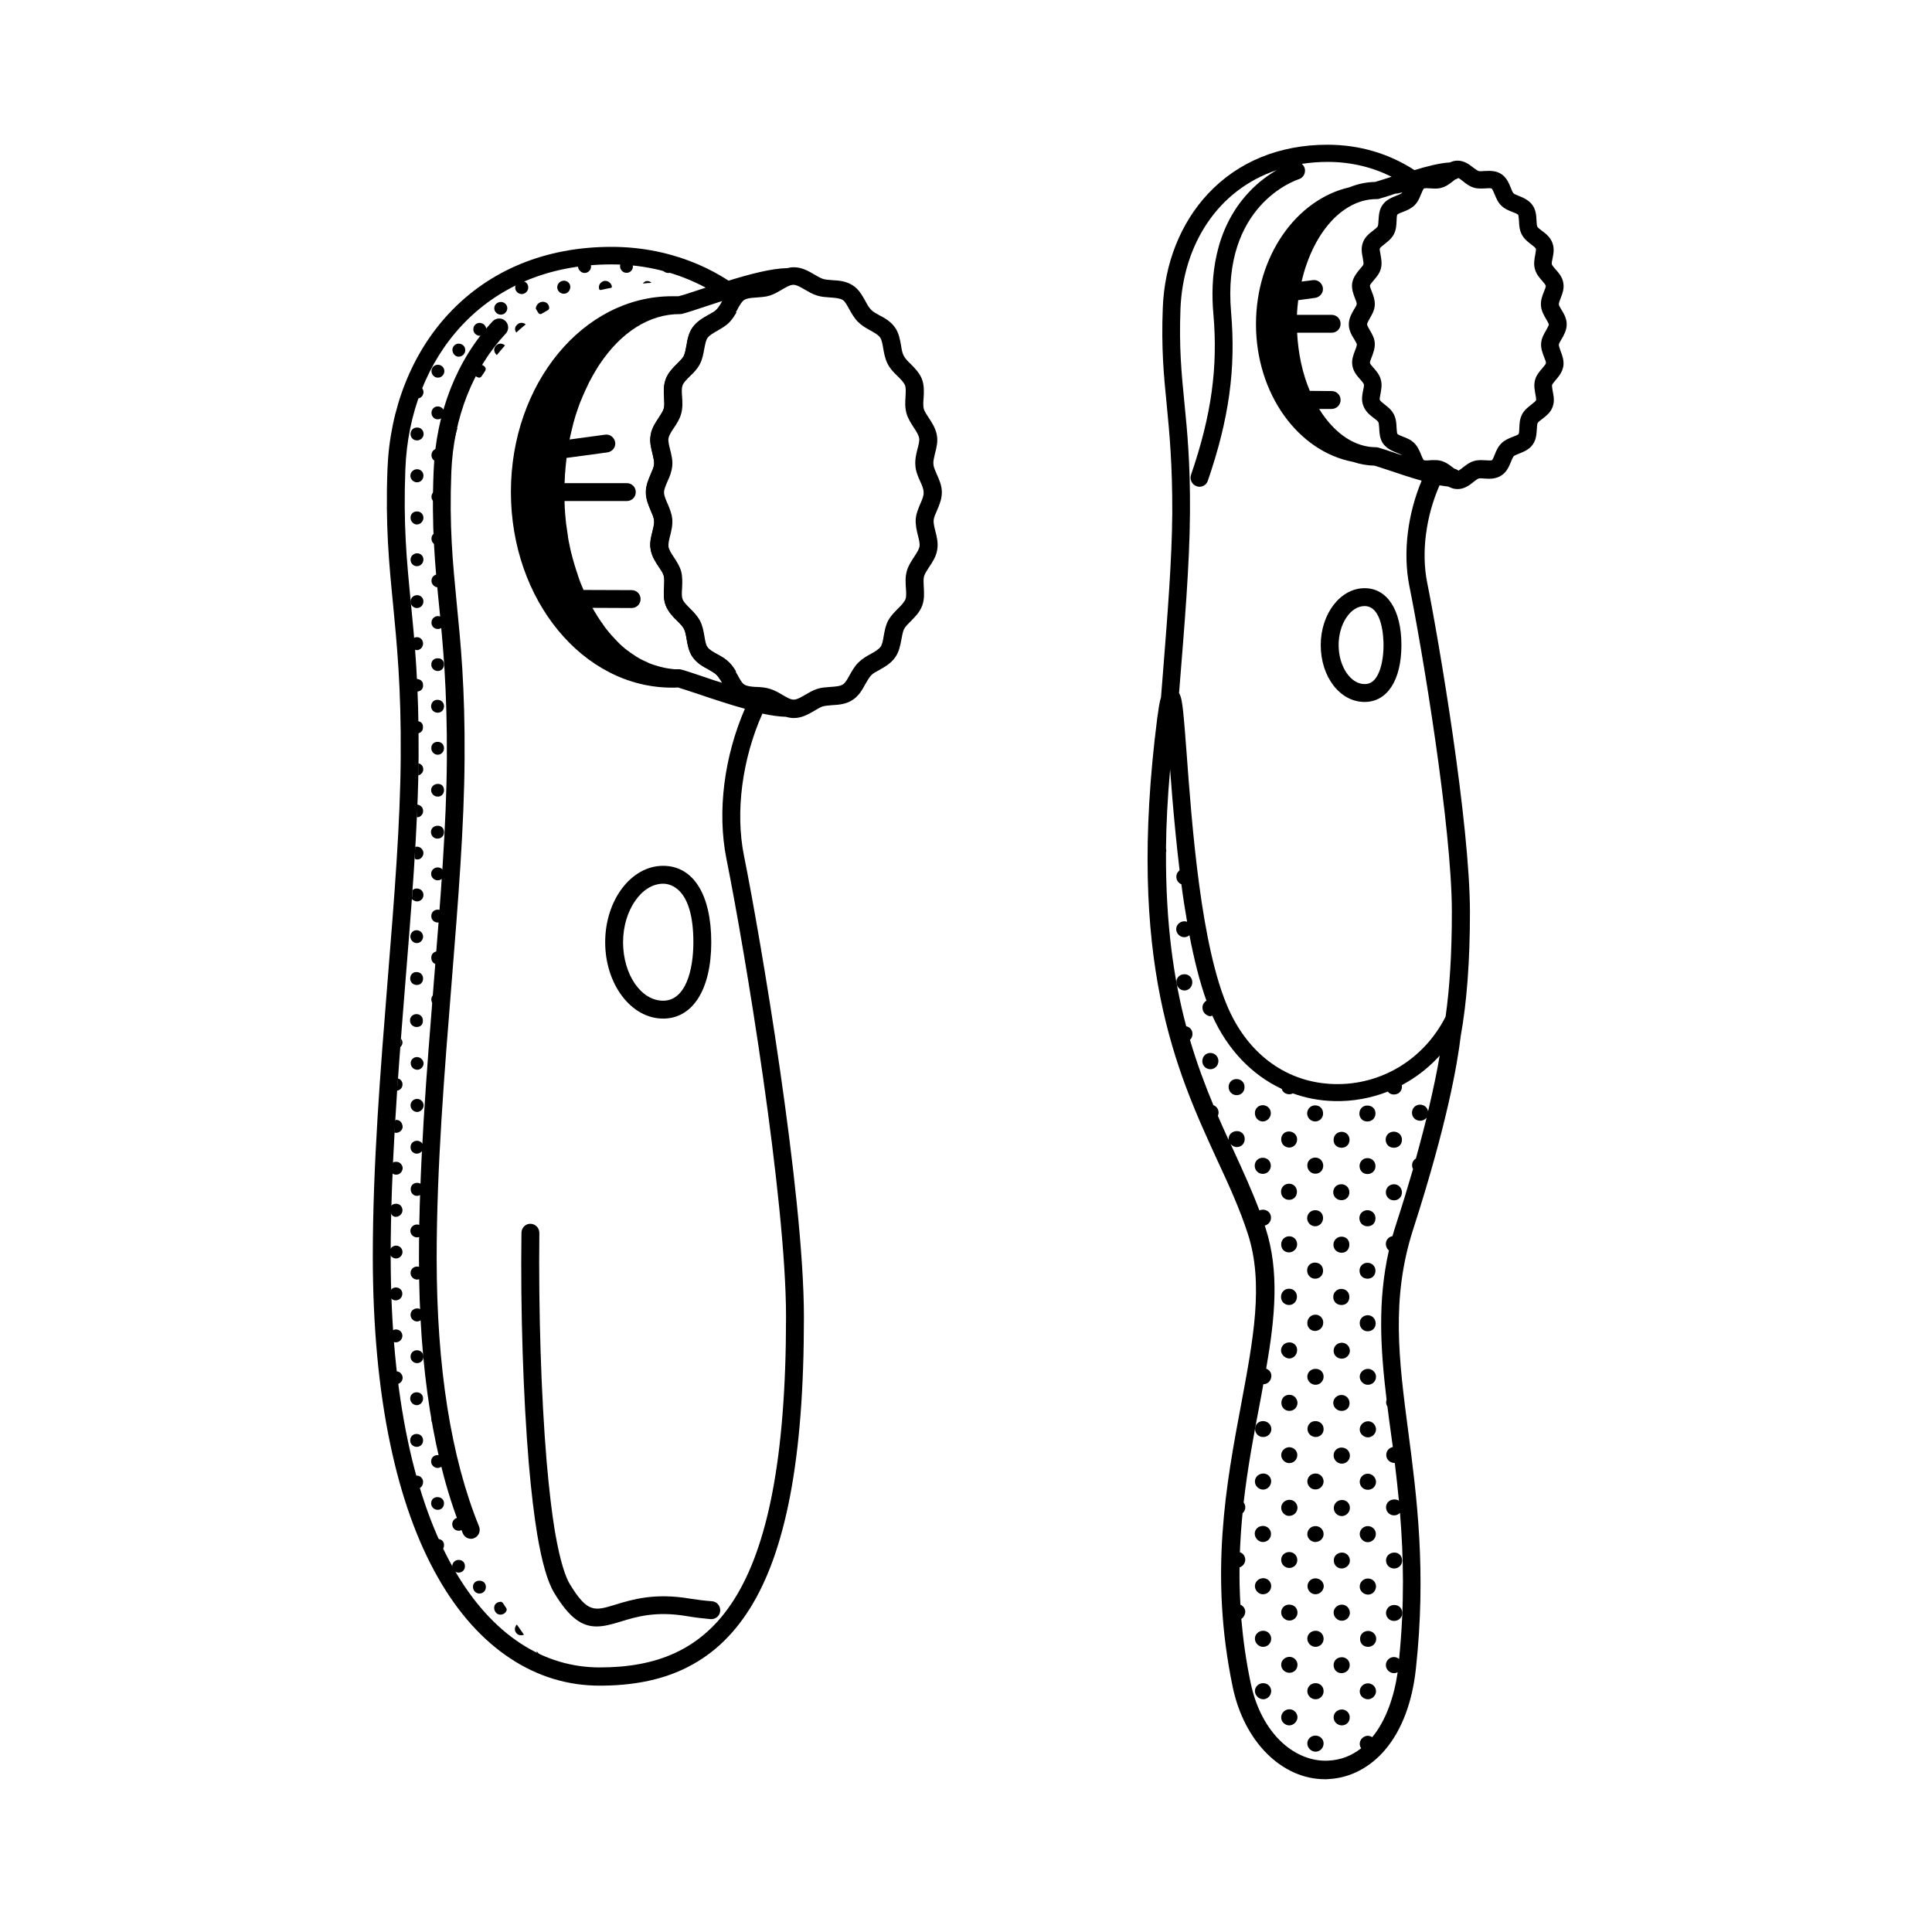 <?xml version="1.0" encoding="utf-8"?>
<!-- Generator: Adobe Illustrator 25.0.1, SVG Export Plug-In . SVG Version: 6.00 Build 0)  -->
<svg version="1.1" id="图层_1" xmlns="http://www.w3.org/2000/svg" xmlns:xlink="http://www.w3.org/1999/xlink" x="0px" y="0px"
	 viewBox="0 0 1080 1080" style="enable-background:new 0 0 1080 1080;" xml:space="preserve">
<g>
	<g>
		<path d="M232.9,269.6c-2-0.1-3.6-1.9-3.5-3.8c0.1-2,1.9-3.6,3.9-3.5c2,0.1,3.5,1.7,3.4,3.7C236.6,268.2,235,269.7,232.9,269.6z"/>
		<path d="M232.9,574.1c-2.1,0-3.7-1.6-3.7-3.7c0-2,1.6-3.5,3.6-3.5c2.1,0,3.6,1.5,3.6,3.6C236.5,572.7,235.1,574.1,232.9,574.1z"/>
		<path d="M268,883.6c2.1,0,3.7,1.5,3.6,3.6c0,2.1-1.6,3.6-3.6,3.6c-2,0-3.6-1.7-3.6-3.7C264.3,885.1,265.9,883.6,268,883.6z"/>
		<path d="M233.2,762c-2.1,0-3.7-1.6-3.7-3.6c0-2.1,1.5-3.6,3.6-3.6c2,0,3.6,1.5,3.6,3.5C236.8,760.3,235.2,762,233.2,762z"/>
		<path d="M233.2,661.2c2.1,0,3.6,1.6,3.6,3.7c0,2-1.7,3.6-3.7,3.6c-2,0-3.5-1.6-3.5-3.6C229.5,662.7,231.1,661.2,233.2,661.2z"/>
		<path d="M236.5,805.2c0,2.1-1.5,3.6-3.6,3.6c-2,0-3.7-1.7-3.6-3.7c0-2,1.6-3.6,3.6-3.5C235,801.6,236.5,803.1,236.5,805.2z"/>
		<path d="M233.1,691.7c-2,0-3.7-1.7-3.7-3.6c0-2,1.7-3.6,3.7-3.6c2,0,3.6,1.5,3.5,3.6C236.6,690.2,235.1,691.7,233.1,691.7z"/>
		<path d="M229.5,289.4c0-2.1,1.6-3.6,3.7-3.5c2,0,3.5,1.6,3.5,3.6c0,1.9-1.7,3.7-3.7,3.7C231.1,293.1,229.5,291.5,229.5,289.4z"/>
		<path d="M288,160.8c0-2.1,1.5-3.7,3.6-3.7c2.1,0,3.7,1.5,3.7,3.6c0,2-1.7,3.7-3.7,3.7C289.6,164.3,288,162.8,288,160.8z"/>
		<path d="M248.2,465.2c0,2.1-1.5,3.6-3.7,3.6c-2,0-3.6-1.6-3.6-3.7c0-2,1.6-3.5,3.7-3.5C246.7,461.5,248.2,463,248.2,465.2z"/>
		<path d="M241.2,254.5c0-2.2,1.5-3.7,3.6-3.7c2.1,0,3.6,1.5,3.7,3.5c0,2.1-1.7,3.8-3.7,3.8C242.7,258,241.2,256.5,241.2,254.5z"/>
		<path d="M259.9,852c0,2.1-1.5,3.7-3.5,3.7c-2,0-3.6-1.6-3.6-3.7c0-2,1.6-3.6,3.6-3.6C258.4,848.5,259.9,849.9,259.9,852z"/>
		<path d="M233,644.9c-2,0-3.6-1.6-3.5-3.7c0-2,1.6-3.5,3.6-3.5c2,0,3.6,1.6,3.6,3.5C236.7,643.2,235,644.9,233,644.9z"/>
		<path d="M315,164.2c-2-0.1-3.6-1.8-3.5-3.8c0.1-2,1.8-3.5,3.9-3.5c2,0.1,3.5,1.7,3.4,3.7C318.6,162.8,317,164.3,315,164.2z"/>
		<path d="M244.7,531.8c2.1,0,3.5,1.5,3.5,3.6c0,2.1-1.6,3.7-3.6,3.7c-2,0-3.5-1.6-3.5-3.6C241,533.3,242.6,531.8,244.7,531.8z"/>
		<path d="M236.7,336.2c0,2-1.6,3.7-3.6,3.7c-2,0-3.6-1.6-3.6-3.5c0-2.1,1.5-3.7,3.7-3.7C235.1,332.7,236.7,334.2,236.7,336.2z"/>
		<path d="M229.5,242.6c0-2.1,1.6-3.7,3.8-3.6c2,0,3.5,1.6,3.5,3.6c0,2-1.7,3.6-3.7,3.6C231,246.2,229.5,244.6,229.5,242.6z"/>
		<path d="M248.2,488.5c0,2.1-1.5,3.6-3.5,3.6c-2,0-3.7-1.6-3.7-3.6c0-2,1.6-3.6,3.7-3.6C246.8,484.9,248.2,486.4,248.2,488.5z"/>
		<path d="M252.9,195.6c0-1.9,1.6-3.5,3.5-3.5c2.1,0,3.7,1.6,3.7,3.6c0,2-1.7,3.7-3.7,3.7C254.5,199.4,252.9,197.6,252.9,195.6z"/>
		<path d="M248.2,394.8c0,2.1-1.5,3.6-3.5,3.6c-2.1,0-3.7-1.5-3.7-3.6c0-2.1,1.6-3.7,3.6-3.6C246.7,391.2,248.2,392.8,248.2,394.8z"
			/>
		<path d="M229.5,711.6c0-2,1.6-3.6,3.7-3.6c2,0,3.5,1.5,3.6,3.6c0,2-1.7,3.7-3.7,3.7C231.1,715.2,229.5,713.6,229.5,711.6z"/>
		<path d="M248.2,816.9c0,2.1-1.5,3.6-3.5,3.7c-2,0-3.7-1.6-3.7-3.6c0-2.1,1.5-3.6,3.6-3.6C246.7,813.3,248.2,814.9,248.2,816.9z"/>
		<path d="M229.5,735c0-2,1.6-3.6,3.7-3.6c2,0,3.6,1.5,3.6,3.6c0,2-1.7,3.7-3.7,3.7C231.2,738.7,229.5,737,229.5,735z"/>
		<path d="M236.5,547c0,2.1-1.4,3.6-3.5,3.6c-2.1,0-3.7-1.5-3.7-3.6c0-2.1,1.5-3.7,3.6-3.6C235,543.4,236.5,544.9,236.5,547z"/>
		<path d="M353.8,149c0,2-1.7,3.6-3.6,3.5c-2,0-3.6-1.7-3.6-3.7c0-2,1.6-3.5,3.6-3.5C352.2,145.3,353.8,146.9,353.8,149z"/>
		<path d="M241.2,207.5c0-2,1.5-3.6,3.6-3.6c2,0,3.6,1.6,3.6,3.6c0,1.9-1.6,3.6-3.5,3.6C242.9,211.2,241.2,209.5,241.2,207.5z"/>
		<path d="M229.5,312.9c0-2,1.6-3.6,3.7-3.6c2,0,3.5,1.5,3.5,3.5c0,2-1.7,3.8-3.7,3.7C231.1,316.5,229.5,314.9,229.5,312.9z"/>
		<path d="M248.2,558.7c0,2.1-1.5,3.7-3.5,3.7c-2,0-3.6-1.7-3.6-3.7c0-1.9,1.6-3.5,3.6-3.6C246.6,555.1,248.2,556.7,248.2,558.7z"/>
		<path d="M256.6,215.7c2,0,3.5,1.5,3.5,3.4c0,2-1.7,3.7-3.7,3.7c-2,0-3.5-1.7-3.5-3.6C252.9,217.2,254.5,215.7,256.6,215.7z"/>
		<path d="M256.4,879.1c-2,0-3.6-1.6-3.6-3.5c0-2,1.5-3.6,3.6-3.6c2,0,3.5,1.4,3.5,3.4C260,877.5,258.4,879.1,256.4,879.1z"/>
		<path d="M248.2,840.4c0,2.1-1.5,3.6-3.5,3.6c-2,0-3.7-1.6-3.7-3.6c0-2.1,1.5-3.5,3.5-3.5C246.7,836.9,248.2,838.3,248.2,840.4z"/>
		<path d="M280,175.9c-2,0-3.7-1.6-3.7-3.6c0-2,1.7-3.5,3.7-3.5c2,0,3.6,1.6,3.6,3.6C283.5,174.3,281.9,175.9,280,175.9z"/>
		<path d="M268.1,180.5c2,0,3.7,1.6,3.7,3.6c0,1.9-1.7,3.6-3.6,3.6c-2,0-3.7-1.7-3.6-3.7C264.6,182,266.2,180.5,268.1,180.5z"/>
		<path d="M241.2,230.8c0-2,1.5-3.6,3.5-3.6c2,0,3.7,1.6,3.7,3.6c0,1.9-1.6,3.6-3.6,3.6C242.8,234.5,241.2,232.8,241.2,230.8z"/>
		<path d="M248.2,371.5c0,2.1-1.5,3.6-3.5,3.6c-2,0-3.7-1.7-3.6-3.7c0-2,1.6-3.5,3.7-3.4C246.8,367.9,248.2,369.4,248.2,371.5z"/>
		<path d="M218,723.3c0-2.2,1.2-3.5,3.2-3.6c2.1,0,3.7,1.4,3.7,3.5c0,2-1.6,3.7-3.6,3.7C219.3,727,218,725.6,218,723.3z"/>
		<path d="M244.6,414.7c2.2,0,3.6,1.5,3.6,3.6c0,2-1.6,3.6-3.5,3.6c-2,0-3.6-1.7-3.6-3.7C241.1,416.1,242.6,414.7,244.6,414.7z"/>
		<path d="M229.5,617.9c0-2,1.6-3.6,3.7-3.6c1.9,0,3.6,1.6,3.6,3.6c0,1.9-1.6,3.6-3.6,3.7C231.2,621.6,229.5,619.9,229.5,617.9z"/>
		<path d="M330.4,149c0,2-1.7,3.6-3.6,3.6c-1.9,0-3.7-1.8-3.7-3.7c0-2.1,1.8-3.5,4.5-3.4C329.1,145.5,330.4,147.2,330.4,149z"/>
		<path d="M241.2,324.7c0-2,1.5-3.6,3.5-3.6c2.1,0,3.7,1.5,3.7,3.5c0,1.9-1.7,3.7-3.7,3.7C242.9,328.3,241.2,326.6,241.2,324.7z"/>
		<path d="M244.9,281.3c-2,0-3.7-1.6-3.7-3.6c0-2,1.5-3.5,3.5-3.6c2,0,3.6,1.5,3.7,3.5C248.5,279.6,246.9,281.3,244.9,281.3z"/>
		<path d="M248.2,441.7c0,2.1-1.5,3.7-3.6,3.6c-2,0-3.6-1.7-3.6-3.6c0-2,1.7-3.5,3.8-3.5C246.9,438.2,248.2,439.6,248.2,441.7z"/>
		<path d="M236.5,781.8c0,2-1.6,3.7-3.5,3.7c-2,0-3.7-1.7-3.7-3.7c0-2,1.5-3.5,3.6-3.5C235,778.3,236.5,779.7,236.5,781.8z"/>
		<path d="M244.7,351.6c-2,0-3.6-1.6-3.5-3.6c0-2,1.6-3.6,3.6-3.6c2,0,3.7,1.7,3.7,3.7C248.4,350,246.7,351.7,244.7,351.6z"/>
		<path d="M244.7,508.5c2.1,0,3.5,1.3,3.5,3.4c0,2.1-1.5,3.7-3.5,3.8c-2,0-3.7-1.6-3.6-3.7C241.1,510,242.6,508.5,244.7,508.5z"/>
		<path d="M244.8,297.6c2,0,3.6,1.6,3.6,3.6c0,1.9-1.7,3.6-3.6,3.6c-2,0-3.7-1.7-3.6-3.8C241.2,299,242.8,297.6,244.8,297.6z"/>
		<path d="M233.1,590.9c1.9,0,3.6,1.6,3.7,3.5c0,1.9-1.6,3.6-3.5,3.6c-2,0-3.7-1.6-3.7-3.6C229.5,592.5,231.1,590.9,233.1,590.9z"/>
		<path d="M236.5,523.6c0,2-1.6,3.6-3.5,3.6c-2,0-3.6-1.7-3.6-3.8c0.1-1.9,1.6-3.5,3.6-3.4C235,520.1,236.5,521.6,236.5,523.6z"/>
		<path d="M217.9,699.9c-0.3-1.7,1.4-3.5,3.4-3.6c2.1,0,3.7,1.6,3.7,3.6c0,1.9-1.7,3.6-3.6,3.6C219.7,703.5,217.6,702.1,217.9,699.9
			z"/>
		<path d="M241.2,582.9c0-2,1.5-3.5,3.5-3.6c1.8,0,3.4,1.2,3.4,2.5c0,3-1.2,4.6-3.4,4.6C242.8,586.4,241.2,584.8,241.2,582.9z"/>
		<path d="M218.1,676.5c0.3-2.5,0.8-3.2,2.5-3.5c1.8-0.4,3.5,0.5,4.1,2.1c0.7,1.6,0.1,3.4-1.3,4.4c-1.4,1-3.3,1-4.3-0.3
			C218.5,678.5,218.4,677.4,218.1,676.5z"/>
		<path d="M230.3,501.6c0.1-1.1,0.1-2.3,0.2-3.4c0-0.4,0.3-0.8,0.6-1c1.4-0.9,3.6-0.6,4.7,0.7c1.2,1.3,1.2,3.4,0.1,4.7
			c-1.1,1.3-3,1.7-4.5,0.8C230.5,503.1,230,502.5,230.3,501.6z"/>
		<path d="M280.2,895.4c0.1,0.1,0.7,0.4,1,0.8c0.6,0.8,1.1,1.8,1.7,2.6c0.5,0.7,0.4,1.2,0.1,1.9c-0.8,1.5-2.8,2.3-4.4,1.7
			c-1.6-0.6-2.6-2.4-2.3-4.2C276.5,896.6,278,895.4,280.2,895.4z"/>
		<path d="M218.9,746.7c0-0.2-0.1-0.4,0-0.6c0.1-0.8-0.5-1.7,0.4-2.3c1-0.7,2.2-0.8,3.3-0.4c1.9,0.6,2.9,2.9,2,4.8
			c-0.8,1.9-3.2,2.7-4.9,1.8c-0.3-0.2-0.6-0.6-0.7-1C218.9,748.2,219,747.4,218.9,746.7C218.9,746.7,218.9,746.7,218.9,746.7z"/>
		<path d="M299.5,172.5c0.2-2.2,1.9-3.8,4-3.8c2,0,3.5,1.5,3.5,3.5c0,0.4-0.3,0.9-0.6,1.1c-1.1,0.7-2.2,1.2-3.3,1.9
			c-0.8,0.6-1.5,0.5-2.1-0.2C300.4,174.2,300,173.3,299.5,172.5z"/>
		<path d="M264.6,207.5c0-1.6,1.2-3.1,2.8-3.5c1.7-0.4,3.3,0.2,4,1.7c0.2,0.3,0.1,0.9,0,1.3c-0.7,1.2-1.5,2.4-2.4,3.6
			c-0.3,0.3-0.9,0.6-1.3,0.5C265.8,210.7,264.6,209.2,264.6,207.5z"/>
		<path d="M244.6,790c1.5,0,1.8,0.2,2,1.7c0.2,1.3,0.4,2.5,0.5,3.8c0,0.4-0.3,1-0.6,1.2c-1.2,0.8-2.9,0.5-4-0.4
			c-1.2-1-1.6-2.5-1.1-4C241.8,790.9,243,790,244.6,790z"/>
		<path d="M248.2,863.8c0,2.1-1.5,3.7-3.6,3.6c-0.4,0-0.9-0.3-1-0.7c-0.6-1.4-1.2-2.8-1.7-4.2c-0.1-0.3,0-0.9,0.2-1.1
			c0.9-1,2.7-1.4,4.1-0.8C247.5,861.1,248.2,862.2,248.2,863.8z"/>
		<path d="M219.4,652.9c0-0.6,0-1.3,0-1.9c-0.1-1,0.4-1.4,1.3-1.5c1.5-0.2,2.8,0.2,3.7,1.5c0.9,1.2,0.9,2.6,0.1,3.9
			c-0.8,1.3-2,1.9-3.6,1.7c-1.4-0.2-1.8-0.7-1.7-2.1C219.3,654,219.3,653.5,219.4,652.9C219.4,652.9,219.4,652.9,219.4,652.9z"/>
		<path d="M236.5,828.5c0,2.2-1.6,3.8-3.6,3.7c-0.7,0-1.2-0.2-1.3-1.1c-0.3-1.4-0.7-2.8-1.1-4.2c-0.2-0.7,0-1.1,0.6-1.5
			c1.3-0.7,2.5-0.7,3.8,0C236,826.3,236.6,827.3,236.5,828.5z"/>
		<path d="M241.2,606.3c0-2.4,1.9-4,4.2-3.7c0.7,0.1,1.1,0.4,1,1.2c-0.2,1.7-0.3,3.3-0.4,5c0,0.7-0.3,0.9-0.9,1
			C243,610.1,241.2,608.4,241.2,606.3z"/>
		<path d="M236.5,359.8c0,2.1-1.9,3.9-3.9,3.6c-0.6-0.1-1-0.3-1-1c-0.1-1.6-0.2-3.2-0.4-4.8c-0.1-0.7,0.1-1.1,0.9-1.3
			C234.4,355.7,236.5,357.3,236.5,359.8z"/>
		<path d="M232.1,473.4c1.6-0.3,2.9,0.1,3.9,1.4c0.9,1.3,0.9,2.6,0.2,3.9c-0.8,1.3-2,1.9-3.5,1.7c-0.3,0-0.9-0.5-0.9-0.8
			C231.8,477.6,232,475.5,232.1,473.4z"/>
		<path d="M334.8,160.5c0-1.8,1.5-3.3,3.3-3.5c1.8-0.1,3.5,1.2,3.9,2.9c0.1,0.7,0,1-0.8,1.1c-1.5,0.2-3,0.6-4.4,0.9
			C335.2,162.4,334.8,162.1,334.8,160.5z"/>
		<path d="M220.4,633.1c0.1-2.2,0.3-4.3,0.4-6.5c0-0.2,0.5-0.6,0.8-0.6c1.4,0.1,2.5,0.8,3.1,2.2c0.6,1.4,0.5,2.7-0.5,3.8
			C223.2,633.1,221.9,633.5,220.4,633.1z"/>
		<path d="M257.1,426.6c0,2.3,0,4.6,0,6.9c-1.5,0.4-2.8-0.1-3.6-1.4c-0.9-1.3-0.9-2.9-0.1-4.2C254.2,426.7,255.5,426.2,257.1,426.6z
			"/>
		<path d="M377.1,149.3c-0.3,2.3-2.3,3.7-4.4,3.2c-2.2-0.5-3.2-2.6-2.4-5C372.6,148.1,374.8,148.7,377.1,149.3z"/>
		<path d="M221.2,773.7c-0.2-2.4-0.5-4.7-0.7-7c1.6-0.3,2.9,0.1,3.8,1.3c0.9,1.2,1,2.5,0.4,3.8C223.9,773.1,222.9,773.8,221.2,773.7
			z"/>
		<path d="M256.7,410c-1.9,0.2-3.6-1.1-3.9-3c-0.3-1.9,1-3.7,2.8-3.9c0.3-0.1,1.1,0.3,1.1,0.4C256.7,405.7,256.7,407.9,256.7,410z"
			/>
		<path d="M256.7,457c-2.5-0.1-4-1.5-3.9-3.7c0-2.1,1.6-3.5,3.9-3.4C256.7,452.3,256.7,454.6,256.7,457z"/>
		<path d="M277.7,198.5c-1.8-1.7-1.9-3.8-0.4-5.3c1.3-1.4,3.4-1.5,5-0.1C280.7,194.9,279.2,196.7,277.7,198.5z"/>
		<path d="M232.8,379.5c2.5,0.2,3.8,1.5,3.7,3.8c0,1.9-1.4,3.2-3.4,3.3C233,384.3,232.9,382,232.8,379.5z"/>
		<path d="M233,449.7c2.5,0.4,3.7,1.9,3.5,4.1c-0.1,1.5-1.7,3.3-3.5,3c0-0.5,0-1,0-1.5C233,453.5,233,451.7,233,449.7z"/>
		<path d="M244.9,626c-0.2,2.4-0.3,4.7-0.5,7c-1.8-0.1-3.2-1.6-3.2-3.4C241.2,627.7,242.6,626.2,244.9,626z"/>
		<path d="M293.9,181.3c-1,0.8-1.8,1.5-2.7,2.3c-0.9,0.7-1.7,1.5-2.6,2.3c-1-1.4-0.9-3.2,0.4-4.3
			C290.3,180.2,292.3,180.1,293.9,181.3z"/>
		<path d="M255.9,473.4c0,0.2,0,0.5,0,0.7c-0.1,2.1-0.2,4.1-0.3,6.2c-1.8-0.4-2.8-1.7-2.7-3.5C252.9,474.8,253.9,473.7,255.9,473.4z
			"/>
		<path d="M288.9,908.1c1.4,2,2.7,3.8,4,5.7c-1.7,0.7-3.4,0.3-4.4-1.1C287.5,911.3,287.6,909.7,288.9,908.1z"/>
		<path d="M255.9,386.6c-1.9-0.3-3.1-1.6-3.1-3.4c-0.1-1.7,0.8-2.9,2.6-3.4c0.1,0.3,0.1,0.5,0.2,0.8
			C255.7,382.6,255.8,384.6,255.9,386.6z"/>
		<path d="M233.7,410c0-2.3,0-4.5,0-6.8c1.4,0.1,2.6,1.1,2.7,2.6C236.7,408,235.8,409.4,233.7,410z"/>
		<path d="M233.8,426.7c1.7,0.3,2.8,1.6,2.8,3.3c0.1,1.5-1.1,3-2.8,3.5C233.8,431.2,233.8,428.9,233.8,426.7z"/>
		<path d="M221.9,609.7c0.2-2.3,0.3-4.5,0.5-6.8c1.6,0.3,2.6,1.7,2.6,3.3C225,608,223.8,609.4,221.9,609.7z"/>
		<path d="M243.7,766.8c0.2,2.3,0.4,4.5,0.6,6.8c-1.8-0.3-3-1.5-3.1-3.1C241.1,768.8,241.9,767.4,243.7,766.8z"/>
		<path d="M235.4,216.4c1.3,1.3,1.6,2.5,1.1,4c-0.5,1.5-1.7,2.3-3.4,2.4C233.8,220.6,234.6,218.6,235.4,216.4z"/>
		<path d="M283.2,923.7c-1.7-1.5-3.3-2.9-5-4.5c1.6-0.4,2.9-0.5,4,0.4C283.3,920.6,283.7,921.9,283.2,923.7z"/>
		<path d="M243.5,649.6c-0.1,2.3-0.2,4.3-0.3,6.5c-1.3-0.7-1.9-1.7-1.9-3C241.1,651.6,241.9,650.5,243.5,649.6z"/>
		<path d="M267.2,907.3c3.3-0.4,5.2,1.8,4.1,4.8C270,910.5,268.7,909,267.2,907.3z"/>
		<path d="M255.7,239.3c-0.6,1.9-1.1,3.8-1.6,5.7c-1-0.7-1.4-1.8-1.1-3.2C253.2,240.6,254.2,239.6,255.7,239.3z"/>
		<path d="M306.8,149.7c-1.1,2.9-3.6,3.8-6,2C302.9,151,304.7,150.3,306.8,149.7z"/>
		<path d="M254.6,497.2c-0.1,2-0.3,3.8-0.4,5.7C252.2,501.6,252.3,498.8,254.6,497.2z"/>
		<path d="M364.2,158.1c-1.7,0.1-3.2,0.2-4.8,0.4C360.4,156.8,362.7,156.6,364.2,158.1z"/>
		<path d="M253.6,357.4c0.2,1.7,0.3,3.2,0.5,4.9C252.4,361,252.2,359,253.6,357.4z"/>
		<path d="M242.5,749.4c-1.6-1.6-1.7-3.3-0.3-5C242.3,746.1,242.4,747.6,242.5,749.4z"/>
		<path d="M223.7,585.4c0.1-1.7,0.3-3.2,0.4-4.8C225.4,582.1,225.3,583.9,223.7,585.4z"/>
		<path d="M242.2,674c0,1.7,0,3.2,0,4.8C240.9,677.6,240.9,675.7,242.2,674z"/>
		<path d="M223.4,790.6c1.6,1.6,1.8,3.2,0.8,4.9C223.9,793.9,223.6,792.4,223.4,790.6z"/>
		<path d="M254.2,831.5c-1.4-1.1-1.8-2.6-1.1-4.2C253.5,828.7,253.9,830.1,254.2,831.5z"/>
		<path d="M302,925.5c-1.3-0.3-2-1.2-2-2.5C300.6,923.8,301.3,924.6,302,925.5z"/>
	</g>
	<path d="M407.8,370.4c1.5,1.5,2.7,3.3,3.7,5c-3,1.6-6,3-9.2,4.1c-0.5-0.8-1-1.5-1.6-2.1c-1.1-1.1-2.8-2-4.6-3.1
		c-3-1.7-6.5-3.6-8.9-7c-2.1-3-2.8-6.7-3.3-9.9c-0.4-2.2-0.8-4.4-1.5-5.8c-0.7-1.4-2.2-2.9-3.8-4.5c-2.3-2.3-5-5-6.4-8.6
		c-1.4-3.5-1.1-7.2-0.9-10.5c0.1-2.3,0.3-4.5-0.2-6.1c-0.4-1.5-1.5-3.2-2.8-5c-1.8-2.7-3.9-5.8-4.5-9.6c-0.7-3.6,0.2-7.1,1-10.2
		c0.6-2.2,1.1-4.4,0.9-6c-0.1-1.7-1-3.6-1.9-5.7c-1.3-3-2.7-6.3-2.7-10.1c0-3.8,1.5-7.1,2.7-10.1c0.9-2.1,1.8-4,1.9-5.6
		c0.1-1.6-0.4-3.7-0.9-6c-0.8-3.2-1.7-6.7-1-10.4c0.6-3.8,2.7-6.9,4.5-9.6c1.2-1.9,2.4-3.6,2.8-5.1c0.5-1.7,0.3-3.8,0.2-6.1
		c-0.2-3.2-0.4-6.9,0.9-10.4c1.4-3.7,4.1-6.4,6.5-8.8c1.5-1.5,3-2.9,3.6-4.2c0.7-1.5,1.1-3.5,1.5-5.8c0.6-3.3,1.2-7,3.4-10.1
		c2.4-3.4,5.8-5.3,8.8-7c1.8-1,3.6-2,4.6-3c0.7-0.7,1.3-1.5,1.9-2.5c3.1,1.2,6.2,2.6,9.2,4.1c-1.1,1.8-2.3,3.7-3.9,5.4
		c-2,2.1-4.5,3.4-6.8,4.8c-2.3,1.3-4.4,2.5-5.5,4c-0.9,1.3-1.3,3.6-1.8,6.1c-0.5,2.7-1,5.8-2.5,8.6c-1.4,2.7-3.5,4.8-5.5,6.7
		c-1.8,1.8-3.6,3.5-4.2,5.3c-0.5,1.5-0.4,3.7-0.2,6.2c0.2,2.9,0.4,6.1-0.5,9.4c-0.8,3-2.5,5.7-4.1,8c-1.4,2.1-2.7,4.1-3,5.8
		c-0.3,1.6,0.3,3.9,0.9,6.3c0.7,2.8,1.5,5.9,1.2,9.1c-0.3,3.3-1.5,6.2-2.7,8.8c-1,2.3-1.9,4.4-1.9,6.1s0.9,3.8,1.9,6.1
		c1.1,2.6,2.4,5.5,2.7,8.8c0.3,3.3-0.5,6.5-1.2,9.3c-0.6,2.3-1.1,4.5-0.9,6.1c0.3,1.8,1.6,3.8,3,5.9c1.5,2.3,3.3,5,4.1,8
		c0.8,3.2,0.6,6.4,0.5,9.2c-0.2,2.5-0.3,4.8,0.3,6.3c0.6,1.6,2.3,3.3,4.1,5.1c1.9,1.9,4.1,4.1,5.6,6.9c1.5,2.8,2,6,2.5,8.8
		c0.4,2.4,0.8,4.7,1.7,5.9c1.1,1.6,3.2,2.8,5.5,4C403.3,366.9,405.7,368.3,407.8,370.4z"/>
	<g>
		<path d="M370.7,569.4c-17.9,0-32.4-19.2-32.4-42.7s14.5-42.7,32.4-42.7c16.8,0,26.9,16,26.9,42.7
			C397.6,553,387.3,569.4,370.7,569.4z M370.7,494c-12.1,0-22.4,15-22.4,32.7c0,18,10,32.7,22.4,32.7c12.5,0,16.9-16.9,16.9-32.7
			C387.6,496.4,374.7,494,370.7,494z"/>
	</g>
	<path d="M521.9,290.9c0.1-1.6,1-3.5,1.9-5.6c1.3-3,2.7-6.3,2.7-10.1c0-3.8-1.5-7.1-2.8-10c-0.9-2.1-1.8-4-1.9-5.6l0-0.2
		c-0.2-1.7,0.4-3.8,0.9-6c0.8-3.1,1.7-6.6,1-10.2c-0.7-3.8-2.7-6.9-4.5-9.6c-1.2-1.9-2.4-3.6-2.8-5c-0.4-1.6-0.3-3.8-0.1-6.1
		c0.2-3.3,0.4-7-0.9-10.5c-1.4-3.6-4.1-6.3-6.4-8.6c-1.6-1.5-3-3-3.8-4.5c-0.8-1.5-1.2-3.6-1.5-5.8c-0.6-3.2-1.2-6.9-3.3-9.9
		c-2.4-3.5-5.8-5.4-8.9-7c-1.8-1-3.6-2-4.6-3.1c-1.2-1.2-2.2-3-3.2-4.9c-1.7-3-3.6-6.5-6.9-8.6c-3.7-2.5-8-2.8-11.7-3
		c-2-0.1-3.8-0.3-5.1-0.7c-1.4-0.5-3-1.4-4.7-2.4c-3.2-1.9-7-4.1-11.5-4.1c-1.3,0-2.6,0.2-3.8,0.5c-8.4,0.1-20.8,3.3-32.7,7
		c-5.3-3.4-10.8-6.4-16.6-8.9c-15.3-6.6-31.7-10-48.9-10c-36.7,0-68.1,12.9-90.9,37.3c-20.8,22.3-33,53.2-34.3,86.9
		c-1.2,31.7,0.9,52.9,3.1,75.4c2.1,21.8,4.6,46.6,4.3,85.5c-0.2,36.7-3.6,78.9-7.2,123.6c-4.1,51.4-8.4,104.6-8.4,155.5
		c0,39.1,3.3,74.6,9.8,105.3c6.1,29.1,15.1,54.2,26.7,74.5c11.2,19.7,24.8,34.8,40.4,45.1c15.3,10.1,32.1,15.2,49.9,15.2
		c18.2,0,33.5-3,46.6-9.1c15.2-7.1,27.3-18.1,37.2-33.7c10.2-16.2,17.6-36.9,22.7-63.4c5.2-27.3,7.7-60,7.7-99.8
		c0-69.5-24.5-213.3-33.5-257.9c-5-24.7-0.9-54.4,10.3-79.5c4.9,1.1,9.4,1.7,13.1,1.8c1.4,0.4,2.9,0.7,4.5,0.7
		c4.5,0,8.2-2.2,11.5-4.1c1.7-1,3.3-2,4.6-2.4c1.4-0.4,3.2-0.5,5.2-0.7c3.7-0.2,8-0.5,11.6-3c3.4-2.2,5.3-5.6,7-8.7
		c1.1-1.9,2.1-3.7,3.3-5c1-1.1,2.8-2,4.6-3c3-1.7,6.4-3.6,8.8-7c2.2-3.1,2.9-6.8,3.5-10.1c0.4-2.2,0.8-4.3,1.5-5.8
		c0.7-1.3,2.1-2.7,3.6-4.2c2.4-2.4,5.1-5.1,6.5-8.8c1.3-3.5,1.1-7.1,0.9-10.4c-0.1-2.3-0.3-4.5,0.2-6.1c0.4-1.5,1.6-3.2,2.8-5.1
		c1.8-2.7,3.9-5.8,4.5-9.6c0.7-3.7-0.2-7.3-1-10.4C522.3,294.6,521.8,292.5,521.9,290.9z M371.2,222.3c0.1,2.3,0.3,4.5-0.2,6.1
		c-0.4,1.5-1.6,3.2-2.8,5.1c-1.8,2.7-3.9,5.8-4.5,9.6c-0.7,3.7,0.2,7.3,1,10.4c0.5,2.2,1.1,4.3,0.9,6c-0.1,1.6-1,3.5-1.9,5.6
		c-1.3,3-2.7,6.3-2.7,10.1c0,3.8,1.5,7.1,2.7,10.1c0.9,2.1,1.8,4,1.9,5.7c0.2,1.7-0.4,3.8-0.9,6c-0.8,3.1-1.7,6.6-1,10.2
		c0.7,3.8,2.7,6.9,4.5,9.6c1.2,1.8,2.4,3.6,2.8,5c0.4,1.6,0.3,3.8,0.2,6.1c-0.2,3.3-0.4,7,0.9,10.5c1.4,3.6,4,6.3,6.4,8.6
		c1.6,1.5,3,3,3.8,4.5c0.8,1.5,1.2,3.6,1.5,5.8c0.6,3.2,1.2,6.9,3.3,9.9c2.4,3.5,5.8,5.4,8.9,7c1.8,1,3.6,2,4.6,3.1
		c0.6,0.6,1.1,1.3,1.6,2.1c0.5,0.7,0.9,1.5,1.4,2.3c-1.4-0.5-2.8-0.9-4.1-1.3c-2-0.7-3.9-1.3-5.6-1.9c-5.6-1.9-10.1-3.4-13-4.2
		c-0.4-0.1-0.8-0.2-1.3-0.2c-0.6,0-1.2,0-1.7,0c-0.2,0-0.4,0-0.6,0c-0.4,0-0.8,0-1.2-0.1c-0.2,0-0.4,0-0.7-0.1c-0.3,0-0.7-0.1-1-0.1
		c-0.2,0-0.5-0.1-0.7-0.1c-0.3,0-0.7-0.1-1-0.2c-0.2,0-0.5-0.1-0.7-0.1c-0.3-0.1-0.6-0.1-1-0.2c-0.2-0.1-0.5-0.1-0.7-0.2
		c-0.3-0.1-0.6-0.1-1-0.2c-0.2-0.1-0.5-0.1-0.7-0.2c-0.3-0.1-0.6-0.2-1-0.3c-0.2-0.1-0.5-0.1-0.7-0.2c-0.3-0.1-0.7-0.2-1-0.3
		c-0.2-0.1-0.4-0.1-0.7-0.2c-0.3-0.1-0.7-0.3-1-0.4c-0.2-0.1-0.4-0.1-0.6-0.2c-0.4-0.2-0.8-0.3-1.2-0.5c-0.1-0.1-0.3-0.1-0.4-0.2
		c-1.1-0.5-2.1-1-3.2-1.5c-0.1-0.1-0.3-0.2-0.4-0.2c-0.4-0.2-0.7-0.4-1.1-0.6c-0.2-0.1-0.4-0.2-0.5-0.3c-0.3-0.2-0.7-0.4-1-0.6
		c-0.2-0.1-0.4-0.2-0.6-0.4c-0.3-0.2-0.6-0.4-0.9-0.6c-0.2-0.1-0.4-0.3-0.6-0.4c-0.3-0.2-0.6-0.4-0.9-0.6c-0.2-0.1-0.4-0.3-0.6-0.4
		c-0.3-0.2-0.6-0.5-0.9-0.7c-0.2-0.1-0.4-0.3-0.6-0.4c-0.3-0.2-0.6-0.5-0.9-0.7c-0.2-0.1-0.4-0.3-0.5-0.4c-0.3-0.3-0.6-0.5-0.9-0.8
		c-0.2-0.1-0.3-0.3-0.5-0.4c-0.3-0.3-0.7-0.6-1-0.9c-0.1-0.1-0.3-0.2-0.4-0.4c-0.4-0.4-0.8-0.8-1.2-1.2c-0.1-0.1-0.1-0.1-0.2-0.2
		c-0.9-0.9-1.8-1.9-2.7-2.9c-0.1-0.1-0.2-0.2-0.3-0.3c-0.4-0.4-0.7-0.8-1-1.2c-0.1-0.1-0.2-0.3-0.4-0.4c-0.3-0.4-0.6-0.7-0.9-1.1
		c-0.1-0.2-0.3-0.3-0.4-0.5c-0.3-0.4-0.6-0.7-0.9-1.1c-0.1-0.2-0.3-0.4-0.4-0.6c-0.3-0.4-0.5-0.7-0.8-1.1c-0.1-0.2-0.3-0.4-0.4-0.6
		c-0.3-0.4-0.5-0.8-0.8-1.1c-0.1-0.2-0.3-0.4-0.4-0.6c-0.3-0.4-0.5-0.8-0.8-1.2c-0.1-0.2-0.2-0.4-0.4-0.6c-0.3-0.4-0.5-0.8-0.8-1.3
		c-0.1-0.2-0.2-0.3-0.3-0.5c-0.3-0.5-0.6-1-0.9-1.4c-0.1-0.1-0.2-0.3-0.2-0.4c-0.4-0.6-0.7-1.2-1.1-1.9c0,0,0,0,0,0l21.9,0.1
		c0,0,0,0,0,0c2.8,0,5-2.2,5-5c0-2.8-2.2-5-5-5l-26.9-0.1c-0.4-0.9-0.7-1.7-1.1-2.6c0-0.1-0.1-0.2-0.1-0.2c-0.7-1.8-1.4-3.6-2-5.5
		c0,0,0-0.1,0-0.1c-0.3-0.9-0.6-1.8-0.9-2.7c0-0.1-0.1-0.2-0.1-0.3c-0.6-1.9-1.2-3.8-1.7-5.7c0-0.1-0.1-0.2-0.1-0.3
		c-0.2-0.9-0.5-1.8-0.7-2.7c0-0.1,0-0.2-0.1-0.3c-0.5-2-0.9-4-1.3-6c0-0.1-0.1-0.3-0.1-0.4c-0.2-0.9-0.3-1.8-0.5-2.8
		c0-0.1,0-0.2,0-0.3c-0.3-2-0.6-4.1-0.9-6.2c0-0.2,0-0.3-0.1-0.5c-0.1-1-0.2-1.9-0.3-2.9c0-0.1,0-0.1,0-0.2
		c-0.1-1.1-0.2-2.2-0.3-3.2c0-0.1,0-0.1,0-0.2c-0.1-1-0.1-2-0.2-2.9c0-0.2,0-0.4,0-0.6c-0.1-1-0.1-2.1-0.1-3.1c0,0,0,0,0,0h34.8
		c2.8,0,5-2.2,5-5s-2.2-5-5-5h-34.8c0,0,0,0,0,0c0-0.6,0.1-1.3,0.1-1.9c0-0.8,0.1-1.6,0.1-2.3c0-0.8,0.1-1.5,0.2-2.3
		c0-0.6,0.1-1.1,0.1-1.7c0.2-2,0.4-3.9,0.6-5.9l22.9-3.1c2.7-0.4,4.7-2.9,4.3-5.6c-0.4-2.7-2.9-4.7-5.6-4.3l-19.9,2.7c0,0,0,0,0,0
		c0.1-0.3,0.1-0.6,0.2-0.9c0.2-1.1,0.5-2.1,0.7-3.2c0.1-0.4,0.2-0.8,0.3-1.2c0.3-1.2,0.6-2.5,0.9-3.7c0.1-0.4,0.2-0.7,0.3-1.1
		c0.3-1,0.6-2.1,0.9-3.1c0.1-0.3,0.2-0.6,0.3-0.9c0.4-1.2,0.8-2.4,1.2-3.6c0.1-0.4,0.3-0.7,0.4-1.1c0.4-1.2,0.9-2.4,1.4-3.6
		c0.1-0.1,0.1-0.3,0.2-0.4c0.4-1.1,0.9-2.2,1.4-3.3c0.1-0.3,0.3-0.6,0.4-0.9c0.5-1.2,1.1-2.3,1.6-3.4c0.1-0.2,0.2-0.5,0.3-0.7
		c0.5-1,1-2,1.6-3c0.1-0.2,0.2-0.4,0.3-0.6c0.6-1.1,1.2-2.2,1.9-3.3c0.1-0.2,0.3-0.5,0.4-0.7c0.7-1.1,1.3-2.2,2-3.2
		c12.1-18.2,28-28.2,44.8-28.2h0.1c0.4,0,0.8,0,1.2-0.1c2.8-0.7,7.3-2.2,13-4.1c1.7-0.6,3.6-1.2,5.5-1.8c1.3-0.4,2.7-0.9,4-1.3
		c-0.4,0.8-0.9,1.6-1.3,2.3c-0.6,1-1.2,1.8-1.9,2.5c-1,1.1-2.8,2-4.6,3c-3,1.7-6.4,3.6-8.8,7c-2.2,3.1-2.9,6.8-3.4,10.1
		c-0.4,2.2-0.8,4.3-1.5,5.8c-0.7,1.3-2.1,2.7-3.6,4.2c-2.4,2.4-5.1,5-6.5,8.8C370.8,215.4,371,219,371.2,222.3z M406.1,480.2
		c10.3,51.2,33.3,190.1,33.3,255.9c0,159.5-42.3,196-104.2,196S218.4,861.5,218.4,702c0-95,15.1-199.7,15.6-279.1
		c0.5-79.3-9.8-98.8-7.4-160.6c2.3-61.7,43.5-114.5,115.2-114.5c19.4,0,37.2,4.7,52.7,13c-1.1,0.4-2.3,0.7-3.4,1.1
		c-4.9,1.6-9.2,3.1-11.8,3.7c-0.5,0-0.9,0-1.4,0c-0.8,0-1.5,0-2.2,0c-49.8,0-90.1,49-90.1,109.4s40.3,109.4,90.1,109.4
		c1.1,0,2.2,0,3.3-0.1c2.7,0.8,6.9,2.2,11.7,3.8c7.7,2.6,16.9,5.7,25.7,8.1C405,422.5,400.7,453.3,406.1,480.2z M514.6,281.3
		c-1.1,2.6-2.4,5.5-2.7,8.8c-0.2,3.2,0.5,6.4,1.2,9.1c0.6,2.4,1.2,4.7,0.9,6.3c-0.3,1.7-1.6,3.7-3,5.8c-1.5,2.3-3.3,5-4.1,8
		c-0.9,3.2-0.7,6.5-0.5,9.4c0.2,2.4,0.3,4.7-0.2,6.2c-0.7,1.7-2.4,3.5-4.2,5.3c-2,2-4,4-5.5,6.7c-1.5,2.8-2,5.9-2.5,8.6
		c-0.4,2.5-0.8,4.8-1.8,6.1c-1.1,1.5-3.2,2.7-5.5,4c-2.4,1.3-4.8,2.7-6.9,4.8c-2.2,2.2-3.6,4.8-4.9,7.1c-1.2,2.2-2.4,4.3-3.7,5.1
		c-1.5,1-4.1,1.2-6.9,1.4c-2.5,0.2-5,0.3-7.5,1.1c-2.5,0.8-4.6,2.1-6.7,3.3c-2.4,1.4-4.6,2.7-6.4,2.7c-1.8,0-4-1.3-6.4-2.7
		c-1.5-0.9-3-1.8-4.7-2.5c-0.7-0.3-1.4-0.6-2.1-0.8c-2.5-0.8-5-1-7.5-1.1c-0.3,0-0.5,0-0.8,0c-2.5-0.2-4.7-0.4-6.2-1.4
		c-1.3-0.8-2.4-2.9-3.6-5.1c-0.4-0.7-0.8-1.4-1.2-2.1c-1-1.7-2.2-3.5-3.7-5c-2.1-2.1-4.5-3.5-6.9-4.8c-2.3-1.3-4.4-2.5-5.5-4
		c-0.9-1.3-1.3-3.5-1.7-5.9c-0.5-2.8-1-5.9-2.5-8.8c-1.4-2.8-3.6-5-5.6-6.9c-1.8-1.8-3.5-3.5-4.1-5.1c-0.6-1.5-0.4-3.8-0.3-6.3
		c0.2-2.8,0.4-6-0.5-9.2c-0.8-3.1-2.6-5.7-4.1-8c-1.4-2.1-2.7-4.1-3-5.9c-0.3-1.5,0.3-3.7,0.9-6.1c0.7-2.8,1.5-6,1.2-9.3
		c-0.3-3.2-1.5-6.2-2.7-8.8c-1-2.3-1.9-4.4-1.9-6.1s0.9-3.8,1.9-6.1c1.1-2.6,2.4-5.6,2.7-8.8c0.2-3.2-0.5-6.4-1.2-9.1
		c-0.6-2.4-1.2-4.7-0.9-6.3c0.3-1.7,1.6-3.7,3-5.8c1.5-2.3,3.3-5,4.1-8c0.9-3.2,0.7-6.5,0.5-9.4c-0.2-2.4-0.3-4.7,0.2-6.2
		c0.7-1.7,2.4-3.4,4.2-5.3c2-2,4-4,5.5-6.7c1.4-2.8,2-5.9,2.5-8.6c0.4-2.5,0.8-4.8,1.8-6.1c1.1-1.5,3.2-2.7,5.5-4
		c2.4-1.3,4.8-2.7,6.8-4.8c1.6-1.6,2.9-3.5,3.9-5.4c0.3-0.6,0.7-1.1,1-1.7c0,0,0-0.1,0-0.1c1.2-2.2,2.4-4.3,3.7-5.1
		c1-0.7,2.6-1,4.3-1.2c0.8-0.1,1.7-0.1,2.6-0.2c2.5-0.2,5-0.3,7.5-1.1c2.5-0.8,4.6-2.1,6.7-3.3c2.4-1.4,4.6-2.7,6.4-2.7
		c1.8,0,4,1.3,6.4,2.7c2.1,1.2,4.2,2.5,6.8,3.3c2.5,0.8,5,0.9,7.5,1.1c2.7,0.2,5.3,0.4,6.9,1.4c1.3,0.8,2.4,2.9,3.6,5.1
		c1.3,2.3,2.8,5,4.9,7.1c2.1,2.1,4.5,3.5,6.9,4.8c2.3,1.3,4.4,2.4,5.5,4c0.9,1.3,1.3,3.5,1.7,5.9c0.5,2.8,1,5.9,2.5,8.8
		c1.4,2.8,3.6,5,5.6,6.9c1.8,1.8,3.5,3.5,4.1,5.1c0.6,1.5,0.4,3.8,0.3,6.3c-0.2,2.8-0.4,6,0.5,9.2c0.8,3.1,2.6,5.7,4.1,8.1
		c1.4,2.1,2.7,4.1,3,5.9c0.3,1.5-0.3,3.7-0.9,6c-0.7,2.8-1.5,6-1.2,9.3c0.2,3.3,1.5,6.3,2.7,8.9c1,2.2,1.9,4.3,1.9,6
		C516.5,276.9,515.6,279,514.6,281.3z"/>
	<path d="M398,895.1c-4.1-0.3-8.2-0.8-12.6-1.5c-19.6-3.3-32.2,0.6-41.4,3.4c-11.7,3.6-15.6,4.8-25.6-11.7c-2-3.4-5.1-11.2-8.2-29.2
		c0,0,0,0,0,0c-1.7-10.2-3.2-22.9-4.6-38.8c-3.1-36.9-4.6-84.8-4.1-128.1c0-2.8-2.2-5-4.9-5.1c-2.8-0.1-5,2.2-5.1,4.9
		c-0.6,43.6,1,91.9,4.1,129.1c0,0,0,0,0,0c0,0,0,0,0,0c1.4,16.2,3,29.2,4.7,39.6c0,0,0,0,0,0c0,0,0,0,0,0
		c2.7,15.9,5.8,26.6,9.5,32.7c8.7,14.5,15.8,18.8,23.7,18.8c4.1,0,8.5-1.2,13.4-2.7c8.7-2.7,19.6-6,36.9-3.1c4.6,0.8,9,1.3,13.4,1.7
		c2.8,0.2,5.2-1.8,5.4-4.6C402.8,897.7,400.7,895.3,398,895.1z"/>
	<g>
		<path d="M263.3,860.2c-2,0-3.8-1.2-4.6-3.1c-16.2-39.7-24.5-91.5-24.5-153.9c0-50.8,4.3-103.9,8.4-155.2c3.6-44.8,7-87,7.2-123.9
			c0.2-39.2-2.2-64-4.4-86c-2.2-22.3-4.3-43.4-3-74.8c1.3-32.6,13-62.4,33-83.7c1.9-2,5.1-2.1,7.1-0.2s2.1,5.1,0.2,7.1
			c-18.4,19.6-29.2,47.1-30.4,77.3c-1.2,30.7,0.8,50.5,3,73.4c2.2,22.2,4.7,47.3,4.4,87c-0.2,37.2-3.6,79.7-7.2,124.6
			c-4.1,51.1-8.4,104-8.4,154.4c0,61.1,8,111.6,23.7,150.1c1,2.6-0.2,5.5-2.7,6.5C264.6,860.1,263.9,860.2,263.3,860.2z"/>
	</g>
	<g>
		<path d="M762.8,392.4c-13.7,0-24.5-14-24.5-31.8c0-17.5,11-31.8,24.5-31.8c12.7,0,20.6,12.2,20.6,31.8
			C783.4,380.2,775.5,392.4,762.8,392.4z M762.8,338.8c-7.9,0-14.5,10-14.5,21.8s6.6,21.8,14.5,21.8c2,0,5-0.5,7.4-5.2
			c2-3.9,3.2-9.8,3.2-16.6C773.4,357,772.9,338.8,762.8,338.8z"/>
	</g>
	<g>
		<path d="M720.8,955.5c-2.5,0-4.6,2-4.6,4.5c-0.1,2.4,2.1,4.5,4.5,4.5c2.4,0,4.5-2.1,4.6-4.5C725.3,957.6,723.3,955.5,720.8,955.5z
			"/>
		<path d="M764.8,891.4c2.4,0,4.3-2,4.4-4.5c0-2.5-1.9-4.5-4.5-4.5c-2.5,0-4.6,2-4.6,4.4C760,889.3,762.2,891.4,764.8,891.4z"/>
		<path d="M764.6,823.8c-2.5,0-4.5,2.1-4.5,4.5c0,2.5,2,4.5,4.5,4.5c2.6,0,4.6-1.9,4.6-4.5C769.1,825.8,767,823.8,764.6,823.8z"/>
		<path d="M676.6,588.6c-2.6,0-4.5,2-4.5,4.6c0,2.5,2,4.5,4.5,4.5c2.5,0,4.5-2,4.5-4.6C681.1,590.6,679.1,588.6,676.6,588.6z"/>
		<path d="M730.8,945.4c0,2.4,2.1,4.5,4.6,4.5c2.5,0,4.5-2,4.5-4.5c0-2.6-1.9-4.5-4.5-4.5C732.8,940.9,730.8,942.9,730.8,945.4z"/>
		<path d="M720.8,838.4c-2.5,0-4.6,2-4.6,4.4c0,2.5,2,4.6,4.4,4.6c2.6,0,4.7-2,4.7-4.6C725.2,840.3,723.3,838.4,720.8,838.4z"/>
		<path d="M706.1,920.6c2.5,0,4.5-2,4.5-4.5c0-2.5-1.9-4.5-4.5-4.5c-2.5,0-4.6,2-4.6,4.4C701.5,918.5,703.6,920.6,706.1,920.6z"/>
		<path d="M720.5,700.1c2.5,0,4.6-2,4.6-4.5c0-2.6-1.9-4.5-4.4-4.5c-2.5,0-4.5,1.9-4.5,4.5C716.1,698.1,718,700.1,720.5,700.1z"/>
		<path d="M750.2,955.6c-2.6,0-4.7,1.9-4.7,4.4c0,2.5,2.1,4.5,4.6,4.5c2.5,0,4.4-1.9,4.4-4.4C754.6,957.7,752.7,955.7,750.2,955.6z"
			/>
		<path d="M764.4,626.9c2.6,0,4.5-1.9,4.5-4.5c0-2.6-1.9-4.4-4.6-4.4c-2.5,0-4.4,1.9-4.4,4.5C759.9,625.1,761.9,627,764.4,626.9z"/>
		<path d="M735.5,911.6c-2.6,0-4.7,1.9-4.7,4.4c0,2.5,2.1,4.6,4.6,4.6c2.5,0,4.5-2,4.5-4.5C739.9,913.6,738,911.6,735.5,911.6z"/>
		<path d="M750,788.7c2.6,0,4.4-1.8,4.4-4.3c0-2.6-1.9-4.6-4.5-4.6c-2.6,0-4.6,2-4.6,4.5C745.4,786.8,747.4,788.7,750,788.7z"/>
		<path d="M706.1,940.9c-2.5,0-4.6,2-4.6,4.4c0,2.4,2.1,4.5,4.6,4.6c2.5,0,4.5-2.1,4.5-4.6C710.6,942.8,708.6,940.9,706.1,940.9z"/>
		<path d="M735.4,774.1c2.5,0,4.5-2.1,4.5-4.5c0-2.6-1.9-4.4-4.5-4.4c-2.6,0-4.6,1.9-4.6,4.4C730.8,772,732.9,774.1,735.4,774.1z"/>
		<path d="M735.3,970.2c-2.5,0-4.5,2-4.5,4.4c0,2.5,2.2,4.6,4.6,4.6c2.5,0,4.5-2.1,4.5-4.6C739.9,972.2,737.9,970.2,735.3,970.2z"/>
		<path d="M662.1,544.6c-2.6,0-4.5,1.9-4.5,4.4c0,2.5,2.1,4.7,4.5,4.7c2.4,0,4.4-2,4.4-4.6C666.5,546.5,664.6,544.6,662.1,544.6z"/>
		<path d="M764.8,794.5c-2.6,0-4.7,2.1-4.7,4.6c0,2.4,2.2,4.4,4.6,4.4c2.4,0,4.5-2.1,4.5-4.5C769.1,796.5,767.2,794.5,764.8,794.5z"
			/>
		<path d="M735.2,647.1c-2.5,0-4.5,2-4.4,4.5c0,2.5,2.1,4.6,4.6,4.5c2.5,0,4.3-2,4.3-4.5C739.6,649,737.8,647.1,735.2,647.1z"/>
		<path d="M764.5,744.2c2.6,0,4.5-1.8,4.5-4.4c0-2.6-1.9-4.5-4.3-4.6c-2.5,0-4.6,1.8-4.6,4.3C760,742.1,762,744.2,764.5,744.2z"/>
		<path d="M720.6,729.5c2.5,0,4.4-2,4.4-4.7c0-2.5-1.9-4.4-4.4-4.4c-2.6,0-4.5,2-4.5,4.6C716.1,727.6,718.1,729.5,720.6,729.5z"/>
		<path d="M701.5,886.5c-0.1,2.4,2,4.7,4.4,4.7c2.5,0.1,4.6-1.9,4.7-4.4c0.1-2.5-1.8-4.5-4.4-4.6
			C703.7,882.2,701.6,884.1,701.5,886.5z"/>
		<path d="M764.8,911.7c-2.6,0-4.6,2-4.5,4.5c0,2.6,1.9,4.4,4.5,4.4c2.5,0,4.5-2,4.5-4.5C769.3,913.7,767.3,911.7,764.8,911.7z"/>
		<path d="M735.4,823.7c-2.6,0-4.5,1.9-4.6,4.4c0,2.5,2.1,4.6,4.6,4.5c2.5,0,4.5-2.1,4.5-4.5C739.8,825.6,737.9,823.7,735.4,823.7z"
			/>
		<path d="M706,794.4c-2.5,0-4.4,1.9-4.4,4.4c0,2.5,2,4.6,4.6,4.5c2.5,0,4.5-2,4.5-4.5C710.6,796.3,708.6,794.4,706,794.4z"/>
		<path d="M779.1,641.6c2.7,0,4.6-1.8,4.6-4.5c0-2.5-1.9-4.4-4.5-4.5c-2.6,0-4.5,1.8-4.6,4.4C774.6,639.7,776.5,641.6,779.1,641.6z"
			/>
		<path d="M764.6,853.1c-2.4,0-4.5,2-4.5,4.4c0,2.5,2.1,4.6,4.5,4.6c2.4,0,4.5-2.1,4.5-4.5C769.2,855.1,767.1,853.1,764.6,853.1z"/>
		<path d="M750.1,750.6c-2.6,0-4.6,2-4.6,4.5c0,2.5,2,4.4,4.6,4.4c2.5,0,4.5-2.1,4.5-4.5C754.5,752.6,752.6,750.6,750.1,750.6z"/>
		<path d="M750.1,897c-2.5,0-4.6,2-4.6,4.4c0,2.5,2.1,4.6,4.6,4.6c2.5,0,4.5-2,4.5-4.5C754.5,899,752.6,897,750.1,897z"/>
		<path d="M764.7,765.2c-2.5,0-4.6,2-4.6,4.4c0,2.4,2.2,4.6,4.6,4.5c2.5,0,4.5-2,4.5-4.5C769.2,767.2,767.1,765.2,764.7,765.2z"/>
		<path d="M749.9,809.2c-2.5,0-4.4,1.9-4.4,4.4c0,2.5,2.1,4.6,4.6,4.6c2.5,0,4.5-2,4.5-4.5C754.6,811.2,752.6,809.2,749.9,809.2z"/>
		<path d="M749.9,670.9c2.5,0,4.4-1.8,4.4-4.4c0-2.6-1.9-4.5-4.5-4.5c-2.6,0-4.5,1.9-4.5,4.5C745.3,669,747.3,670.9,749.9,670.9z"/>
		<path d="M720.8,779.7c-2.7,0-4.5,1.9-4.5,4.5c0,2.5,1.9,4.5,4.5,4.5c2.5,0,4.5-2,4.5-4.5C725.2,781.7,723.3,779.7,720.8,779.7z"/>
		<path d="M706,617.8c-2.6,0-4.5,1.9-4.5,4.4c0,2.6,1.9,4.7,4.4,4.7c2.4,0,4.5-2.1,4.5-4.6C710.4,619.8,708.5,617.9,706,617.8z"/>
		<path d="M779.2,662c-2.5,0-4.5,2-4.5,4.5c0,2.5,2,4.5,4.5,4.5c2.6,0,4.5-1.9,4.5-4.5C783.6,663.9,781.7,662,779.2,662z"/>
		<path d="M735.2,862c2.6,0,4.7-2,4.7-4.4c0-2.5-2-4.5-4.5-4.5c-2.6,0-4.6,2-4.6,4.5C730.8,859.9,732.8,861.9,735.2,862z"/>
		<path d="M706,862c2.5,0,4.5-2,4.5-4.5c0-2.5-2-4.5-4.5-4.5c-2.6,0-4.6,1.9-4.6,4.4C701.5,859.9,703.6,862,706,862z"/>
		<path d="M730.7,709.9c-0.1,2.7,1.8,4.8,4.3,4.9c2.5,0.1,4.5-1.7,4.6-4.2c0.1-2.7-1.6-4.7-4.4-4.8
			C732.8,705.7,730.8,707.5,730.7,709.9z"/>
		<path d="M705.9,647.2c-2.6,0-4.5,1.9-4.5,4.5c0,2.5,2,4.5,4.5,4.5c2.5,0,4.4-1.9,4.5-4.5C710.4,649.1,708.5,647.2,705.9,647.2z"/>
		<path d="M749.9,729.5c2.6,0,4.4-1.8,4.4-4.5c0-2.6-1.9-4.5-4.5-4.5c-2.5,0-4.5,2-4.5,4.5C745.3,727.6,747.2,729.5,749.9,729.5z"/>
		<path d="M720.8,809c-2.5,0-4.6,2-4.6,4.4c0,2.4,2.1,4.5,4.5,4.5c2.5,0,4.5-2,4.5-4.5C725.2,811,723.3,809.1,720.8,809z"/>
		<path d="M720.8,926.2c-2.5,0-4.7,2-4.6,4.5c0,2.4,2.1,4.4,4.6,4.4c2.6,0,4.5-1.9,4.5-4.6C725.2,928.1,723.3,926.2,720.8,926.2z"/>
		<path d="M735.1,744c2.6,0,4.6-2.1,4.6-4.7c0-2.5-2-4.4-4.4-4.4c-2.5,0-4.5,2.1-4.5,4.6C730.7,742.1,732.7,744,735.1,744z"/>
		<path d="M720.7,867.6c-2.5,0-4.5,1.9-4.5,4.3c-0.1,2.5,2,4.6,4.5,4.6c2.5,0,4.5-1.9,4.5-4.4C725.2,869.6,723.3,867.6,720.7,867.6z
			"/>
		<path d="M735.3,794.4c-2.5,0-4.4,1.9-4.4,4.4c0,2.5,2.1,4.5,4.6,4.5c2.5,0,4.5-2,4.4-4.5C739.9,796.3,737.9,794.4,735.3,794.4z"/>
		<path d="M720.7,670.7c2.5,0,4.3-1.9,4.3-4.5c0-2.6-1.9-4.5-4.4-4.5c-2.5,0-4.5,1.9-4.5,4.5C716.1,668.8,718.1,670.8,720.7,670.7z"
			/>
		<path d="M710.6,828.1c0-2.4-1.9-4.4-4.4-4.4c-2.5,0-4.6,1.9-4.7,4.3c-0.1,2.5,2,4.6,4.5,4.7C708.5,832.7,710.5,830.7,710.6,828.1z
			"/>
		<path d="M716.2,901.3c-0.1,2.4,2.1,4.6,4.6,4.6c2.5,0,4.5-2,4.5-4.4c0-2.6-1.9-4.5-4.6-4.5C718.2,896.9,716.2,898.9,716.2,901.3z"
			/>
		<path d="M720.8,750.4c-2.6,0-4.7,2-4.7,4.5c0,2.3,2.2,4.4,4.6,4.5c2.4,0,4.4-2.1,4.4-4.6C725.2,752.3,723.3,750.4,720.8,750.4z"/>
		<path d="M750,876.8c2.4,0,4.6-2,4.6-4.4c0-2.5-1.9-4.5-4.4-4.5c-2.6,0-4.6,1.9-4.6,4.3C745.5,874.7,747.5,876.8,750,876.8z"/>
		<path d="M779.5,867.9c-2.7,0-4.7,1.9-4.7,4.4c0,2.5,2,4.5,4.5,4.5c2.5,0,4.5-1.9,4.5-4.4C783.8,869.8,782,867.9,779.5,867.9z"/>
		<path d="M754.6,842.9c0-2.5-1.9-4.4-4.4-4.4c-2.6,0-4.6,2-4.6,4.5c0,2.5,2,4.5,4.5,4.5C752.5,847.5,754.6,845.4,754.6,842.9z"/>
		<path d="M760,651.8c0,2.6,1.9,4.5,4.4,4.5c2.6,0,4.5-1.9,4.5-4.4c0-2.6-1.9-4.5-4.4-4.5C762,647.3,760,649.3,760,651.8z"/>
		<path d="M764.7,941c-2.6,0-4.6,2.1-4.6,4.5c0,2.4,2.1,4.4,4.6,4.4c2.4,0,4.5-2.1,4.5-4.5C769.2,943,767.2,941,764.7,941z"/>
		<path d="M764.5,685.5c2.6,0,4.4-1.8,4.4-4.5c0-2.5-1.9-4.4-4.4-4.5c-2.6,0-4.6,1.9-4.6,4.5C760,683.7,761.9,685.5,764.5,685.5z"/>
		<path d="M691.2,603.2c-2.5,0-4.4,1.9-4.4,4.4c0,2.6,2,4.6,4.5,4.6c2.5,0,4.4-1.9,4.4-4.4C695.8,605.1,693.8,603.2,691.2,603.2z"/>
		<path d="M749.9,691.3c-2.5,0-4.5,2-4.5,4.5c0,2.6,2,4.5,4.6,4.5c2.5,0,4.3-1.9,4.3-4.5C754.3,693.1,752.5,691.3,749.9,691.3z"/>
		<path d="M735.1,626.9c2.4,0.1,4.5-1.9,4.5-4.3c0.1-2.7-1.7-4.6-4.3-4.7c-2.5-0.1-4.5,1.9-4.6,4.4
			C730.7,624.8,732.6,626.8,735.1,626.9z"/>
		<path d="M750,641.6c2.5,0,4.4-1.9,4.4-4.4c0-2.6-1.9-4.5-4.4-4.5c-2.5,0-4.5,1.9-4.5,4.5C745.4,639.7,747.3,641.6,750,641.6z"/>
		<path d="M779.3,897.2c-2.5,0-4.5,2-4.5,4.5c0,2.5,2.1,4.5,4.6,4.4c2.6-0.1,4.5-2,4.5-4.5C783.8,899,781.9,897.1,779.3,897.2z"/>
		<path d="M735.4,882.3c-2.5,0-4.5,1.9-4.5,4.4c0,2.4,2,4.5,4.4,4.5c2.5,0,4.6-2,4.7-4.5C739.9,884.3,738,882.4,735.4,882.3z"/>
		<path d="M764.5,714.8c2.6,0,4.4-1.9,4.4-4.5c0-2.5-2-4.4-4.5-4.4c-2.5,0-4.5,2-4.4,4.5C760,713,761.9,714.8,764.5,714.8z"/>
		<path d="M749.9,935.3c2.6,0,4.6-2,4.6-4.5c0-2.5-1.9-4.4-4.4-4.4c-2.7,0-4.6,1.9-4.6,4.4C745.5,933.4,747.4,935.3,749.9,935.3z"/>
		<path d="M735.3,676.5c-2.6,0-4.5,1.9-4.6,4.4c0,2.5,2,4.6,4.5,4.6c2.4,0,4.4-2,4.4-4.6C739.6,678.4,737.8,676.5,735.3,676.5z"/>
		<path d="M720.6,641.5c2.5,0,4.4-1.9,4.5-4.4c0.1-2.5-1.9-4.5-4.4-4.6c-2.5-0.1-4.5,1.8-4.5,4.3C716.1,639.3,718,641.4,720.6,641.5
			z"/>
		<path d="M871.4,192.7c0-0.6,0.9-2.1,1.5-3.1c1.3-2.2,2.9-5,2.9-8.3c0-3.3-1.6-6-2.9-8.1c-0.6-1-1.5-2.5-1.5-3l0-0.1
			c0-0.7,0.5-2.2,1-3.4c0.9-2.3,2.1-5.3,1.5-8.5c-0.5-3.4-2.7-5.8-4.4-7.7c-0.7-0.8-1.8-2.1-2-2.7c-0.2-0.6,0.1-2.2,0.4-3.4
			c0.5-2.5,1.1-5.6-0.1-8.6c-1.2-3.3-3.8-5.3-6-6.9c-0.9-0.7-2.1-1.6-2.4-2.1l0-0.1c-0.4-0.7-0.4-2.3-0.5-3.6
			c-0.1-2.5-0.3-5.7-2.2-8.4c-2.1-2.9-5.2-4.2-7.7-5.2c-1-0.4-2.5-1-2.9-1.4c-0.5-0.5-1.1-1.9-1.6-3.2c-1-2.5-2.3-5.6-5.1-7.5
			c-3.2-2.2-6.8-1.9-9.7-1.8c-1.1,0.1-2.6,0.2-3.2,0c-0.6-0.2-1.8-1.1-2.8-1.8c-2.3-1.8-5.1-4-8.9-4c-1.6,0-3,0.4-4.3,1
			c-5.5,0.3-12.7,2.1-19.8,4.3c-14.3-9.3-30.9-14.2-48.6-14.2c-26.9,0-50.1,9.5-66.9,27.5c-15.3,16.4-24.3,39-25.2,63.8
			c-0.9,22.8,0.6,38,2.2,54.1c1.5,15.5,3.2,33,3.1,60.6c-0.2,26.1-2.6,56.1-5.1,87.9c-0.4,5-0.8,10-1.2,15
			c-0.9,2.8-1.4,6.7-2.1,11.6c0,0,0,0,0,0c-17.4,136.3,10.8,197.5,33.4,246.8c6.6,14.2,12.8,27.7,17.3,41.7
			c8.9,27.6,3,58.6-3.7,94.6c-8.4,44.7-18,95.4-4.8,158.6c6.4,30.6,27.5,51.5,51.6,51.5c0.7,0,1.4,0,2.1-0.1
			c11.9-0.6,23.2-6.5,31.6-16.5c9.2-10.9,15.1-26.5,17.1-45.3c5.9-54.5,0.5-96-4.3-132.6c-5.2-39.7-9.7-74.1,2.7-112.7
			c19.3-59.8,24.9-93.6,26.6-107.9c0,0,0-0.1,0-0.1c3.5-19.3,5.2-42.4,5.2-69.4c0-49.7-17.5-152.5-23.9-184.3
			c-3.4-16.9-0.7-37.1,6.9-54.4c1.7,0.3,3.4,0.5,4.9,0.7c1.5,0.8,3.2,1.4,5.2,1.4c3.8,0,6.7-2.2,8.9-4c0.9-0.7,2.1-1.6,2.8-1.9
			c0.6-0.2,2-0.1,3.2,0c2.9,0.2,6.4,0.4,9.7-1.8c2.9-1.9,4.2-5,5.2-7.5c0.5-1.2,1.1-2.7,1.6-3.2c0.4-0.4,1.9-1,2.9-1.4
			c2.5-1,5.7-2.2,7.7-5.1c2-2.7,2.1-6,2.3-8.6c0.1-1.3,0.1-2.9,0.5-3.5c0.2-0.5,1.6-1.5,2.5-2.2c2.1-1.6,4.7-3.6,5.8-6.7
			c1.2-3,0.6-6.2,0.1-8.7c-0.2-1.2-0.5-2.9-0.4-3.6c0.2-0.5,1.2-1.8,1.9-2.6c1.7-2,3.8-4.4,4.4-7.8c0.5-3.2-0.6-6.2-1.5-8.5
			C872,194.9,871.3,193.3,871.4,192.7z M783.9,107.5c-0.1,0.2-0.3,0.4-0.4,0.5c-0.4,0.4-1.9,1-2.9,1.4c-2.5,1-5.7,2.2-7.7,5.1
			c-2,2.7-2.1,6-2.3,8.6c-0.1,1.3-0.1,2.9-0.5,3.5c-0.2,0.5-1.6,1.6-2.4,2.2c-2.1,1.6-4.7,3.6-5.8,6.7c-1.2,3-0.6,6.2-0.1,8.7
			c0.2,1.2,0.5,2.9,0.4,3.5c-0.1,0.5-1.2,1.8-1.9,2.6c-1.7,2-3.8,4.5-4.4,7.8c-0.5,3.2,0.6,6.2,1.5,8.5c0.5,1.2,1.1,2.7,1,3.4
			c0,0.6-0.9,2.1-1.5,3c-1.3,2.2-2.9,5-2.9,8.3c0,3.4,1.6,6.1,3,8.3c0.6,1,1.4,2.4,1.5,2.9c0,0.7-0.5,2.2-1,3.4
			c-0.9,2.3-2.1,5.3-1.5,8.5c0.5,3.3,2.7,5.8,4.4,7.7c0.7,0.8,1.8,2.1,2,2.7c0.2,0.6-0.1,2.2-0.4,3.4c-0.5,2.5-1.1,5.6,0.1,8.6
			c1.2,3.3,3.8,5.3,5.9,6.9c0.9,0.7,2.1,1.6,2.4,2.1l0.1,0.1c0.3,0.7,0.4,2.3,0.5,3.6c0.1,2.5,0.3,5.7,2.1,8.4
			c2.1,2.9,5.2,4.2,7.7,5.2c1,0.4,2.5,1,2.9,1.4c-1.2-0.4-2.5-0.8-3.6-1.2c-4.1-1.4-7.4-2.5-9.6-3.1c-0.4-0.1-0.8-0.2-1.3-0.2
			c-8.4,0-16.5-3.8-23.6-10.9c-3-3-5.8-6.6-8.2-10.5l7,0c0,0,0,0,0,0c2.7,0,5-2.2,5-5c0-2.8-2.2-5-5-5l-12.2-0.1
			c-4.1-9.7-6.5-20.8-7.1-32.5h19.3c2.8,0,5-2.2,5-5s-2.2-5-5-5H725c0.1-2.8,0.4-5.5,0.7-8.2l9.5-1.3c2.7-0.4,4.7-2.9,4.3-5.6
			c-0.4-2.7-2.9-4.7-5.6-4.3l-6.3,0.8c3.3-14.3,9.6-26.8,18.1-35.3c7.1-7,15.3-10.8,23.6-10.8h0.1c0.4,0,0.8,0,1.2-0.1
			c2-0.5,5.4-1.6,9.6-3C781.3,108.3,782.6,107.9,783.9,107.5z M782.1,927.4c-0.8-0.7-1.8-1.1-2.9-1.1c-2.5,0-4.5,2.1-4.5,4.5
			c0,2.4,2.1,4.5,4.5,4.5c0.8,0,1.5-0.2,2.1-0.5c-1.9,13.3-6.4,26.8-14.2,36.3c-0.7-0.5-1.5-0.7-2.4-0.8c-2.5,0-4.6,2.1-4.6,4.5
			c0,0.9,0.3,1.8,0.8,2.5c-5.1,4-11.2,6.6-18.4,6.9c-9.1,0.5-18.3-3.2-25.9-10.2c-8.5-7.9-14.6-19.4-17.5-33.4
			c-2.6-12.3-4.2-24.2-5.2-35.6c1.3-0.9,2.2-2.4,2.2-4.2c-0.1-1.7-1.2-3.1-2.7-3.8c-0.4-7.1-0.6-14-0.5-20.8
			c1.8-0.6,3.2-2.3,3.2-4.3c0-2-1.2-3.6-3-4.2c0.3-7.4,0.8-14.7,1.5-21.8c1.3-1.2,1.9-3,1.3-4.7c-0.2-0.5-0.4-0.9-0.7-1.3
			c2.2-19.1,5.5-37,8.8-54.1c0.8-4.1,1.5-8,2.2-12c0,0,0,0,0,0c2.5,0,4.5-2.1,4.5-4.7c0-1.9-1.2-3.4-2.9-4c5-28.7,7.5-54.5-0.4-78.8
			c-0.1-0.4-0.3-0.8-0.4-1.2c2-0.5,3.5-2.2,3.5-4.4c0-2.6-1.9-4.4-4.5-4.5c-0.7,0-1.4,0.2-2,0.4c-4.2-11.1-9.1-21.9-14.3-33.2
			c-0.6-1.3-1.2-2.6-1.8-3.9c0.9,1.1,2.3,1.8,3.7,1.7c2.5-0.1,4.3-2.1,4.2-4.7c-0.1-2.5-2-4.3-4.5-4.2c-2.7,0.1-4.6,2-4.5,4.6
			c0,0.2,0,0.4,0.1,0.5c-0.3-0.6-0.5-1.1-0.8-1.7c-1.8-3.9-3.5-7.8-5.3-11.9c0.2-0.6,0.4-1.2,0.4-1.8c0-2-1.2-3.6-2.9-4.2
			c-4.6-11-9.1-23-13.1-36.5c0.9-0.8,1.4-2,1.4-3.3c0-2.2-1.4-3.9-3.5-4.3c-6.9-25.9-11.5-57.1-11.3-97.1c0.2-0.7,0.2-1.4,0-2.1
			c0.1-13.7,0.9-28.5,2.3-44.4c0.4,4.9,0.8,10.1,1.2,15.5c1.1,12.9,2.4,26.8,4.1,40.9c-0.5,0.4-0.9,0.9-1.3,1.5
			c-0.9,1.7-0.6,4,0.8,5.3c0.4,0.4,0.9,0.8,1.5,1c0.9,7.1,2,14.1,3.2,21c-0.5-0.2-1-0.3-1.5-0.3c-2.5,0-4.6,2-4.6,4.4
			c0,2.4,2.1,4.5,4.5,4.5c1.1,0,2.1-0.4,2.9-1.1c2.6,13.5,5.7,26,9.5,36.6c-1.4,0.8-2.3,2.3-2.2,4.1c0.1,2.5,2.1,4.4,4.5,4.6
			c0.3-0.1,0.6-0.3,1-0.4c0,0,0,0,0,0.1c8.5,18.9,22.1,33.1,38.8,40.9c0.4,1.4,1.4,2.4,2.9,2.8c1.2,0.4,2.4,0.2,3.3-0.3
			c7.2,2.6,14.9,4.1,22.9,4.3c10.5,0.3,20.8-1.6,30.2-5.3c0.7,0.9,1.7,1.5,2.8,1.6c2.1,0.2,3.9-0.7,4.7-2.5c0.4-0.9,0.5-1.8,0.3-2.7
			c7.3-3.9,14-8.9,19.8-15c0.5-0.5,1-1,1.4-1.6c-1.3,7.9-3.4,18.2-6.5,31.3c-0.3-2.2-2.2-3.8-4.5-3.8c-2.5,0-4.5,2-4.5,4.5
			c0,2.6,2,4.5,4.6,4.5c1.5,0,2.7-0.7,3.6-1.7c-0.7,2.8-1.4,5.6-2.2,8.6c-1.2,4.5-2.4,9.2-3.8,14.2c-1.2,0.7-2,1.9-2.1,3.3
			c-0.1,1,0.1,1.9,0.5,2.6c-2.7,9.2-5.7,19.3-9.3,30.3c-0.8,2.4-1.5,4.8-2.2,7.2c-0.6,0.1-1.1,0.3-1.6,0.6c-1.7,1-2.5,3.1-1.9,5.1
			c0.3,1,0.8,1.7,1.5,2.3c-6.4,28.5-4.7,54.9-1.3,83.4c-0.2,0.6-0.3,1.4-0.2,2.1c0.1,0.7,0.4,1.3,0.7,1.9c0.6,4.7,1.2,9.6,1.9,14.4
			c0.4,2.7,0.7,5.4,1.1,8.1c-0.8,0.2-1.6,0.5-2.2,1.1c-1.4,1.2-1.8,3.2-1.2,4.9c0.7,1.7,2.3,2.9,4.5,2.9c0,0,0,0,0,0
			c0.8,6.8,1.6,13.9,2.3,21.1c-0.7-0.5-1.6-0.7-2.6-0.7c-2.6,0-4.6,1.9-4.6,4.4c0,2.5,2,4.5,4.5,4.5c1.3,0,2.4-0.5,3.3-1.4
			C784.6,870.1,785.2,896.6,782.1,927.4z M811.6,509.8c0,22.9-1.2,42.2-3.5,58.5c-0.1,0.1-0.2,0.2-0.2,0.4
			c-12.2,23.7-36,38-62.1,37.3c-25.9-0.7-47.4-16-59-41.9c-15.5-34.6-20.5-102.7-23.5-143.4c-0.7-9.2-1.3-17.2-1.9-22.8
			c-0.5-4.4-0.9-8.2-2.3-10.5c2.9-36.2,5.9-71,6.1-100.7c0.4-56.5-7-70.4-5.3-114.4c1.5-35.1,20.4-66,53.8-77.2
			c-4.5,2.6-10.2,6.6-15.6,12.4c-19.5,20.8-21.6,48.5-19.8,68.1c2.6,29.8-1.1,56.6-12.5,89.8c-0.9,2.6,0.5,5.5,3.1,6.4
			c0.5,0.2,1.1,0.3,1.6,0.3c2.1,0,4-1.3,4.7-3.4c11.9-34.6,15.7-62.7,13-94c-5.3-60,36-73.9,37.8-74.5c2.6-0.8,4.1-3.6,3.3-6.3
			c-0.3-0.9-0.9-1.7-1.6-2.3c4.6-0.7,9.4-1.1,14.5-1.1c13.1,0,25.1,3,35.7,8.3c-0.3,0.1-0.6,0.2-0.9,0.3c-3.5,1.1-6.5,2.1-8.3,2.6
			c-4.9,0.1-9.7,1.1-14.4,3c-29.7,6.8-52.2,38.5-52.2,76.5c0,38.9,23.5,71.2,54.3,77c0,0,0,0,0,0c3.9,1.3,7.9,2,11.9,2.1
			c1.9,0.5,4.9,1.6,8.4,2.7c5.4,1.8,11.8,4,18,5.7c-7.7,18.4-10.6,39.9-6.9,58.7C795.2,364,811.6,462.9,811.6,509.8z M864.3,184.6
			c-1.2,2.1-2.6,4.4-2.8,7.3c-0.2,2.9,0.8,5.5,1.7,7.8c0.4,1,1.1,2.7,1,3.3c-0.1,0.6-1.3,2-2.1,2.9c-1.5,1.8-3.3,3.8-4,6.5
			c-0.8,2.9-0.2,5.7,0.2,8c0.2,1,0.5,2.7,0.4,3.3c-0.2,0.5-1.7,1.7-2.6,2.4c-1.9,1.5-4,3.1-5.3,5.6c-1.3,2.6-1.4,5.2-1.5,7.6
			c0,1-0.1,2.8-0.4,3.3c-0.3,0.5-2.2,1.2-3.3,1.6c-2.1,0.8-4.4,1.8-6.3,3.6c-2,2-3,4.4-3.8,6.5c-0.4,1-1.1,2.6-1.4,2.9
			c-0.5,0.3-2.5,0.2-3.6,0.1c-2.1-0.1-4.5-0.3-6.8,0.5c-2.4,0.7-4.2,2.2-5.9,3.5c-0.7,0.6-1.9,1.5-2.5,1.8c-0.6-0.5-1.4-0.9-2.3-1.1
			c-0.3-0.2-0.6-0.5-0.9-0.7c-0.5-0.4-1-0.8-1.6-1.2c-1.3-0.9-2.7-1.8-4.3-2.3c-1.5-0.5-2.9-0.6-4.3-0.6c-0.5,0-1,0-1.4,0
			c-0.4,0-0.7,0-1.1,0.1c-1.1,0.1-3,0.2-3.5-0.1c-0.4-0.4-1.1-2-1.5-3c-0.3-0.8-0.6-1.5-1-2.3c-0.7-1.5-1.5-2.9-2.8-4.2
			c-1.9-1.9-4.2-2.8-6.3-3.6c-1.1-0.4-2.8-1.1-3.2-1.6c-0.2-0.5-0.3-2.1-0.4-3.2c-0.1-2.3-0.2-5.2-1.6-7.8c-1.3-2.5-3.4-4.1-5.2-5.5
			c-0.9-0.7-2.4-1.9-2.6-2.5c-0.2-0.5,0.2-2.2,0.4-3.3c0.4-2.3,1-5.1,0.2-7.9c-0.7-2.8-2.5-4.9-4.1-6.7c-0.7-0.8-2-2.2-2-2.8
			c-0.1-0.5,0.6-2.2,1-3.2c0.8-2.2,1.9-4.9,1.7-7.9c-0.2-2.8-1.6-5.2-2.8-7.2c-0.6-1-1.5-2.6-1.5-3.3c0-0.6,1-2.2,1.5-3.2
			c1.2-2.1,2.6-4.4,2.8-7.3c0.2-2.9-0.8-5.5-1.7-7.8c-0.4-1-1.1-2.7-1-3.3c0.1-0.6,1.3-2,2.1-2.9c1.5-1.8,3.3-3.8,4-6.5
			c0.8-2.9,0.2-5.7-0.2-8c-0.2-1-0.5-2.7-0.4-3.3c0.2-0.5,1.7-1.7,2.6-2.4c1.9-1.5,4-3.1,5.3-5.6c1.3-2.5,1.4-5.2,1.5-7.6
			c0-1,0.1-2.8,0.4-3.3c0.3-0.5,2.2-1.2,3.3-1.6c2.1-0.8,4.4-1.8,6.3-3.6c1.3-1.3,2.2-2.8,2.9-4.4c0.1-0.3,0.3-0.7,0.4-1
			c0.2-0.4,0.3-0.8,0.5-1.1c0.4-1,1.1-2.6,1.4-2.9c0.5-0.3,2.5-0.2,3.6-0.1c1.5,0.1,3.1,0.2,4.7,0c0.7-0.1,1.4-0.2,2.1-0.5
			c2.4-0.7,4.2-2.2,5.9-3.5c0.4-0.3,1-0.8,1.5-1.1c0.6-0.1,1.1-0.4,1.5-0.7c0.7,0.3,1.8,1.2,2.6,1.8c1.6,1.3,3.5,2.8,5.8,3.5
			c2.3,0.8,4.7,0.6,6.8,0.5c1.1-0.1,3-0.2,3.5,0.1c0.4,0.4,1.1,2,1.5,3c0.9,2.1,1.8,4.6,3.8,6.5c1.9,1.9,4.2,2.8,6.3,3.6
			c1,0.4,2.8,1.1,3.2,1.6c0.2,0.5,0.3,2.1,0.4,3.2c0.1,2.3,0.2,5.2,1.6,7.8c1.3,2.5,3.4,4.1,5.2,5.5c0.9,0.7,2.4,1.8,2.7,2.5
			c0.1,0.5-0.2,2.2-0.4,3.3c-0.4,2.3-1,5.1-0.2,7.9c0.7,2.8,2.5,4.9,4.1,6.7c0.7,0.8,1.9,2.2,2,2.8c0.1,0.5-0.6,2.2-1,3.2
			c-0.9,2.2-1.9,4.8-1.7,7.8c0.2,3,1.7,5.5,2.9,7.6c0.5,0.9,1.5,2.5,1.5,3C865.8,182,864.8,183.6,864.3,184.6z"/>
	</g>
</g>
</svg>
